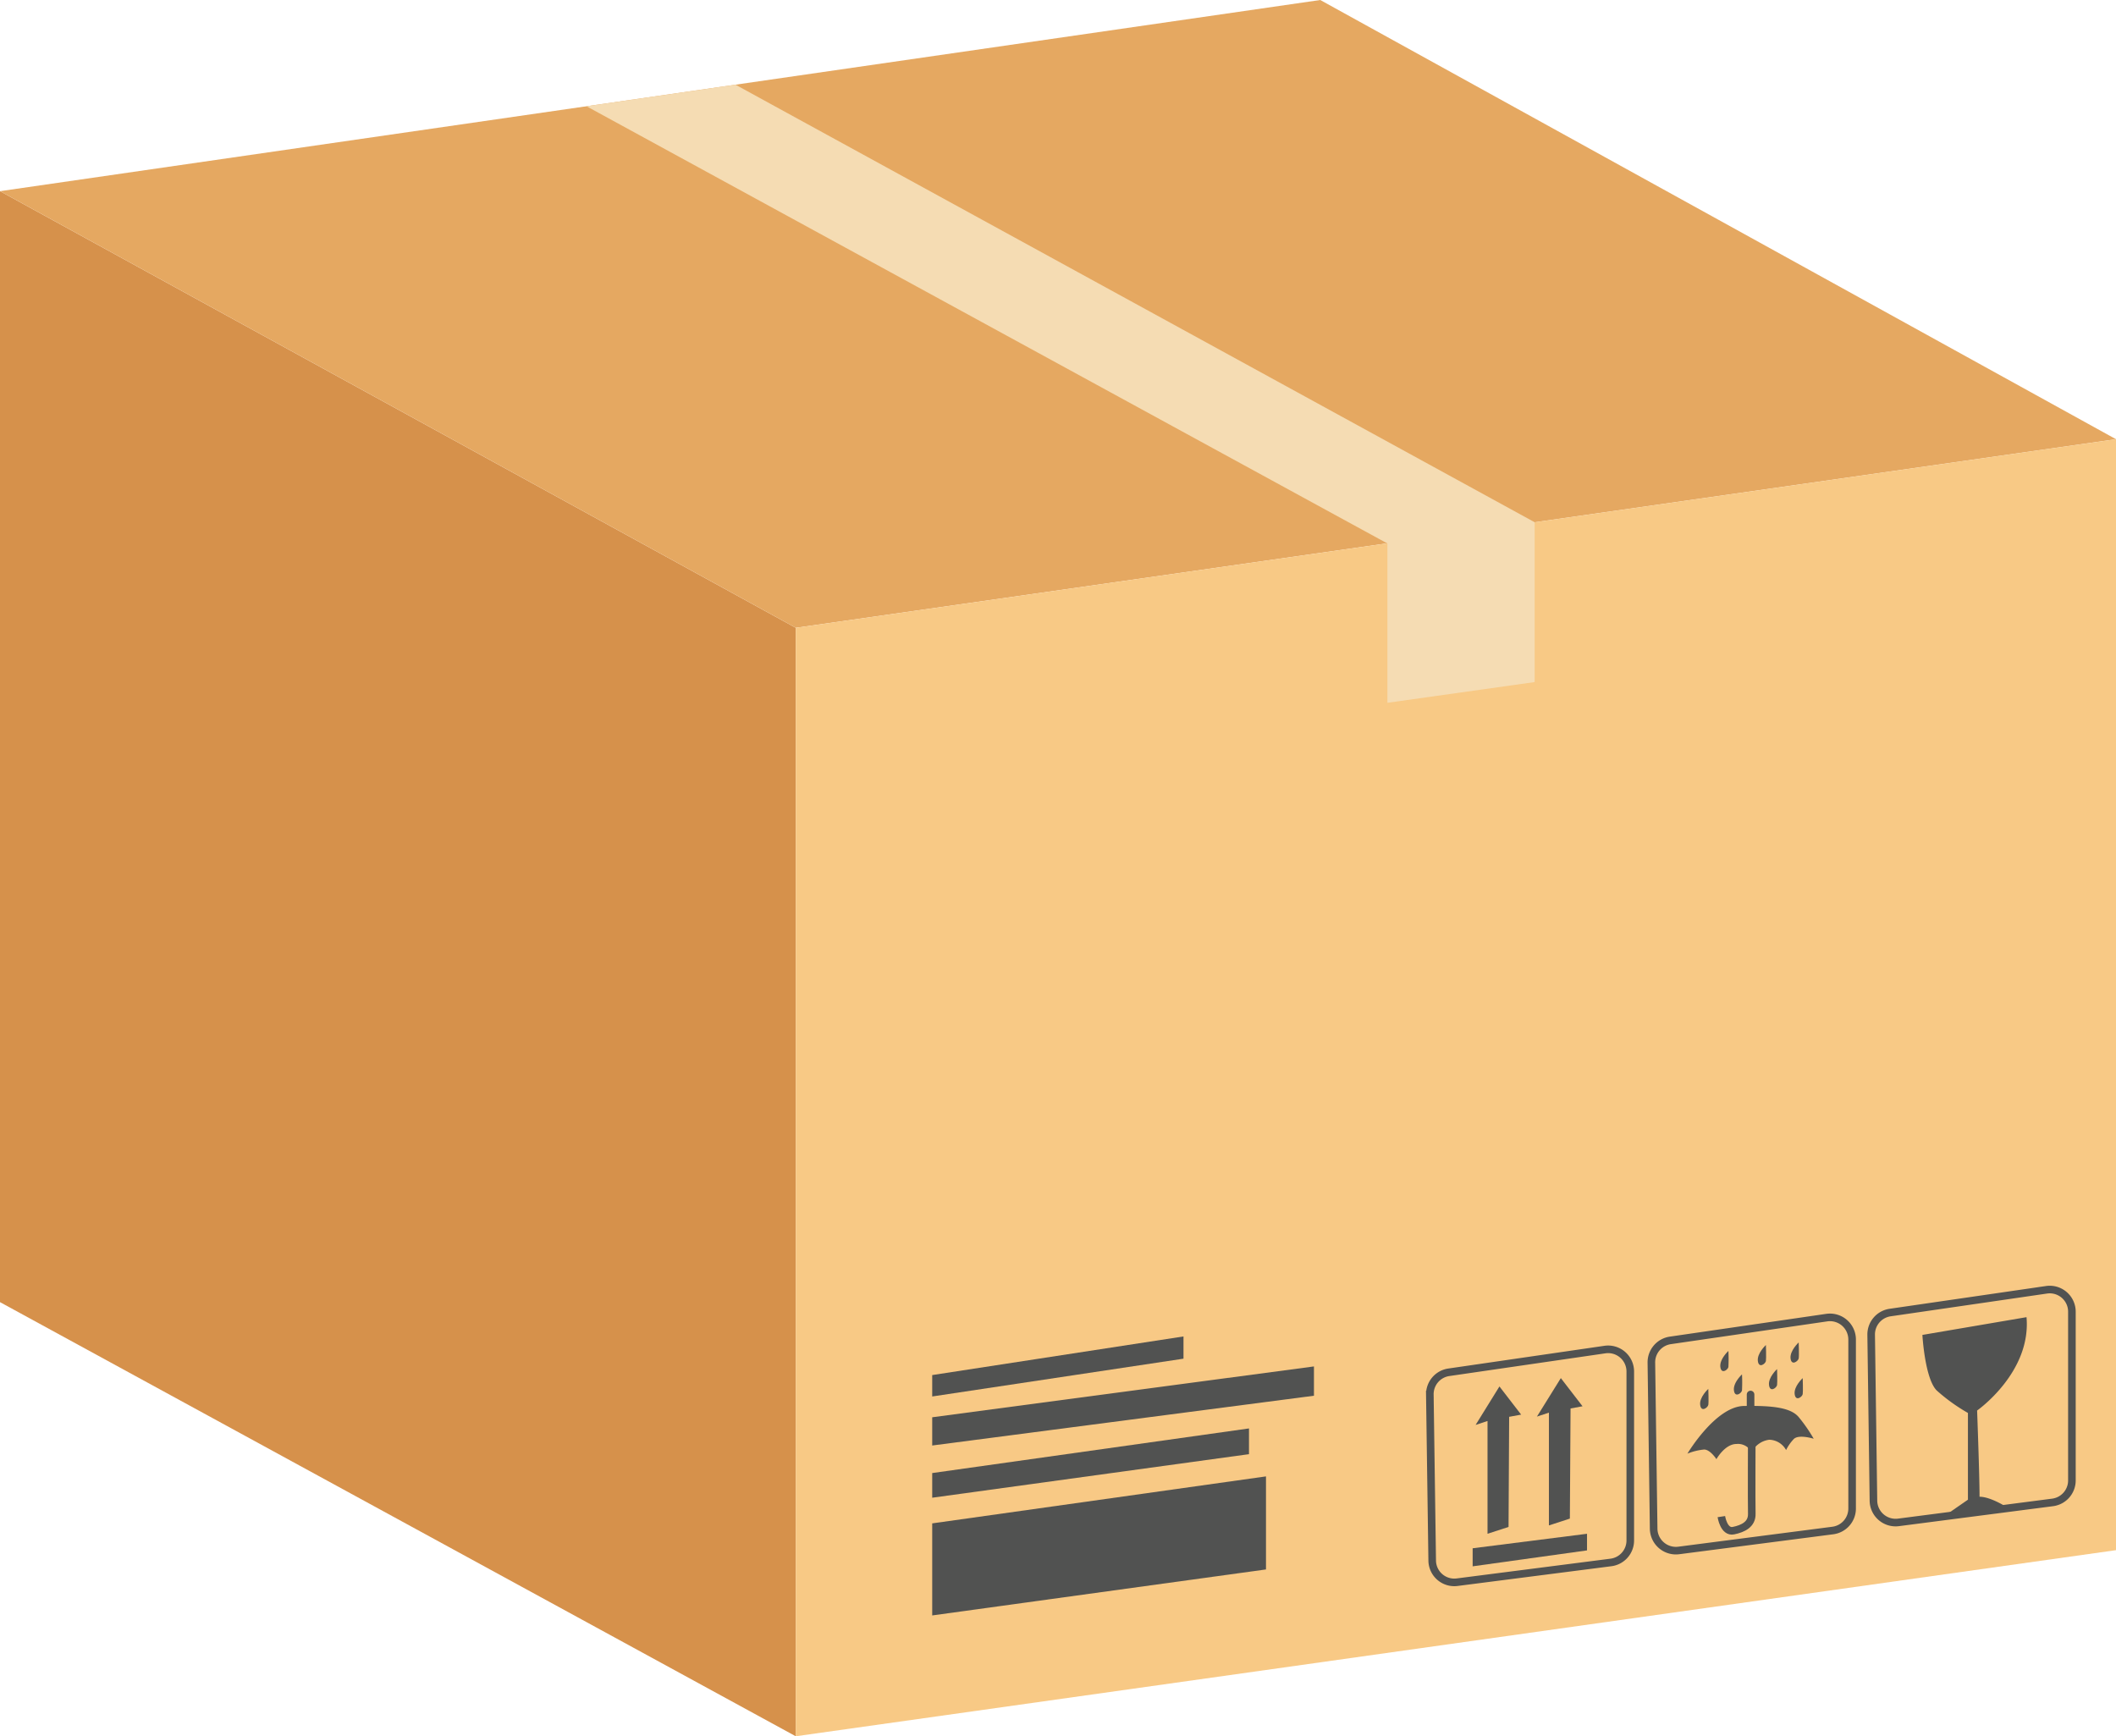 <svg xmlns="http://www.w3.org/2000/svg" viewBox="0 0 278.81 228.77"><defs><style>.cls-1{fill:#d6914b;}.cls-2{fill:#e5a861;}.cls-3{fill:#f8c985;}.cls-4{fill:#f5dcb3;}.cls-5{fill:#515251;}.cls-6,.cls-7{fill:none;stroke:#515251;stroke-miterlimit:10;}.cls-7{stroke-linecap:round;}</style></defs><title>1Fichier 1</title><g id="Calque_2" data-name="Calque 2"><g id="Calque_2-2" data-name="Calque 2"><polygon class="cls-1" points="0 25.19 104.85 82.72 104.85 228.77 0 171.57 0 25.19"/><polygon class="cls-2" points="173.96 0 278.81 57.87 104.85 82.72 0 25.19 173.96 0"/><polygon class="cls-3" points="104.85 228.77 104.85 82.72 278.81 57.87 278.81 204.25 104.85 228.77"/></g><g id="Calque_3" data-name="Calque 3"><polygon class="cls-4" points="77.28 14 96.91 11.16 202.21 68.81 202.21 89.87 182.81 92.6 182.81 71.61 77.28 14"/></g><g id="Calque_4" data-name="Calque 4"><polygon class="cls-5" points="122.83 200.72 122.83 212.85 166.81 206.79 166.81 194.53 122.83 200.72"/><polygon class="cls-5" points="122.83 194.09 122.83 197.34 164.57 191.6 164.57 188.21 122.83 194.09"/><polygon class="cls-5" points="122.83 181.18 122.83 184 155.94 179.02 155.94 176.09 122.83 181.18"/><polygon class="cls-5" points="122.83 186.74 122.83 190.46 173.13 183.9 173.13 180.04 122.83 186.74"/><path class="cls-6" d="M190.85,180.82l20.61-3a2.92,2.92,0,0,1,3.35,2.89v22.26a2.92,2.92,0,0,1-2.55,2.9L192,208.47a2.91,2.91,0,0,1-3.29-2.86l-.31-21.86A2.92,2.92,0,0,1,190.85,180.82Z"/><path class="cls-6" d="M220.09,176.61l20.6-3a2.92,2.92,0,0,1,3.35,2.89v22.26a2.92,2.92,0,0,1-2.54,2.9l-20.31,2.63a2.93,2.93,0,0,1-3.3-2.86l-.3-21.86A2.92,2.92,0,0,1,220.09,176.61Z"/><path class="cls-6" d="M249.06,172.94l20.61-3A2.92,2.92,0,0,1,273,172.8v22.26a2.92,2.92,0,0,1-2.55,2.9l-20.3,2.63a2.92,2.92,0,0,1-3.3-2.85l-.3-21.87A2.92,2.92,0,0,1,249.06,172.94Z"/><path class="cls-5" d="M253.3,175.89s.32,5.81,1.91,7.34a23.93,23.93,0,0,0,4.09,2.94V197.6l-3.22,2.23,8.56-1.11s-2.28-1.51-3.81-1.51c0-2.81-.32-11.36-.32-11.36s7.15-5,6.51-12.3Z"/><path class="cls-6" d="M226.81,199.83s.32,2.11,1.59,1.85,2.46-.83,2.42-2.23,0-10.92,0-10.92"/><path class="cls-5" d="M222.34,191.53s3.7-6.22,7.45-6.28,6.12.21,7.19,1.44a20.72,20.72,0,0,1,2,2.88s-2-.63-2.64.05a5.85,5.85,0,0,0-1,1.44,2.6,2.6,0,0,0-2.21-1.36,3,3,0,0,0-2.33,1.66,2,2,0,0,0-2-1.1c-1.53,0-2.64,2-2.64,2s-.81-1.27-1.62-1.27A7.84,7.84,0,0,0,222.34,191.53Z"/><line class="cls-7" x1="230.66" y1="183.74" x2="230.66" y2="186.09"/><path class="cls-5" d="M225.09,183s-1.2,1.09-1.07,2.11,1,.36,1.07,0S225.09,183,225.09,183Z"/><path class="cls-5" d="M227.74,178s-1.19,1.09-1.06,2.11,1,.36,1.06,0A20.87,20.87,0,0,0,227.74,178Z"/><path class="cls-5" d="M229.53,181.09s-1.19,1.09-1.06,2.11,1,.36,1.06,0A20.87,20.87,0,0,0,229.53,181.09Z"/><path class="cls-5" d="M232.68,177.22s-1.19,1.09-1.06,2.11,1,.36,1.06,0S232.68,177.22,232.68,177.22Z"/><path class="cls-5" d="M234.15,180.39s-1.19,1.09-1.06,2.11,1,.36,1.06,0S234.15,180.39,234.15,180.39Z"/><path class="cls-5" d="M237,176.88s-1.19,1.09-1.07,2.11,1,.36,1.07,0S237,176.88,237,176.88Z"/><path class="cls-5" d="M237.53,181.58s-1.19,1.09-1.06,2.11,1,.36,1.06,0S237.53,181.58,237.53,181.58Z"/><polygon class="cls-5" points="196 202.09 196 187.23 194.43 187.75 197.57 182.68 200.43 186.39 198.85 186.68 198.77 201.19 196 202.09"/><polygon class="cls-5" points="204.09 200.99 204.09 186.13 202.51 186.65 205.66 181.58 208.52 185.29 206.94 185.58 206.85 200.09 204.09 200.99"/><polygon class="cls-5" points="194.04 204 194.04 206.38 209.11 204.28 209.11 202.09 194.04 204"/></g></g></svg>